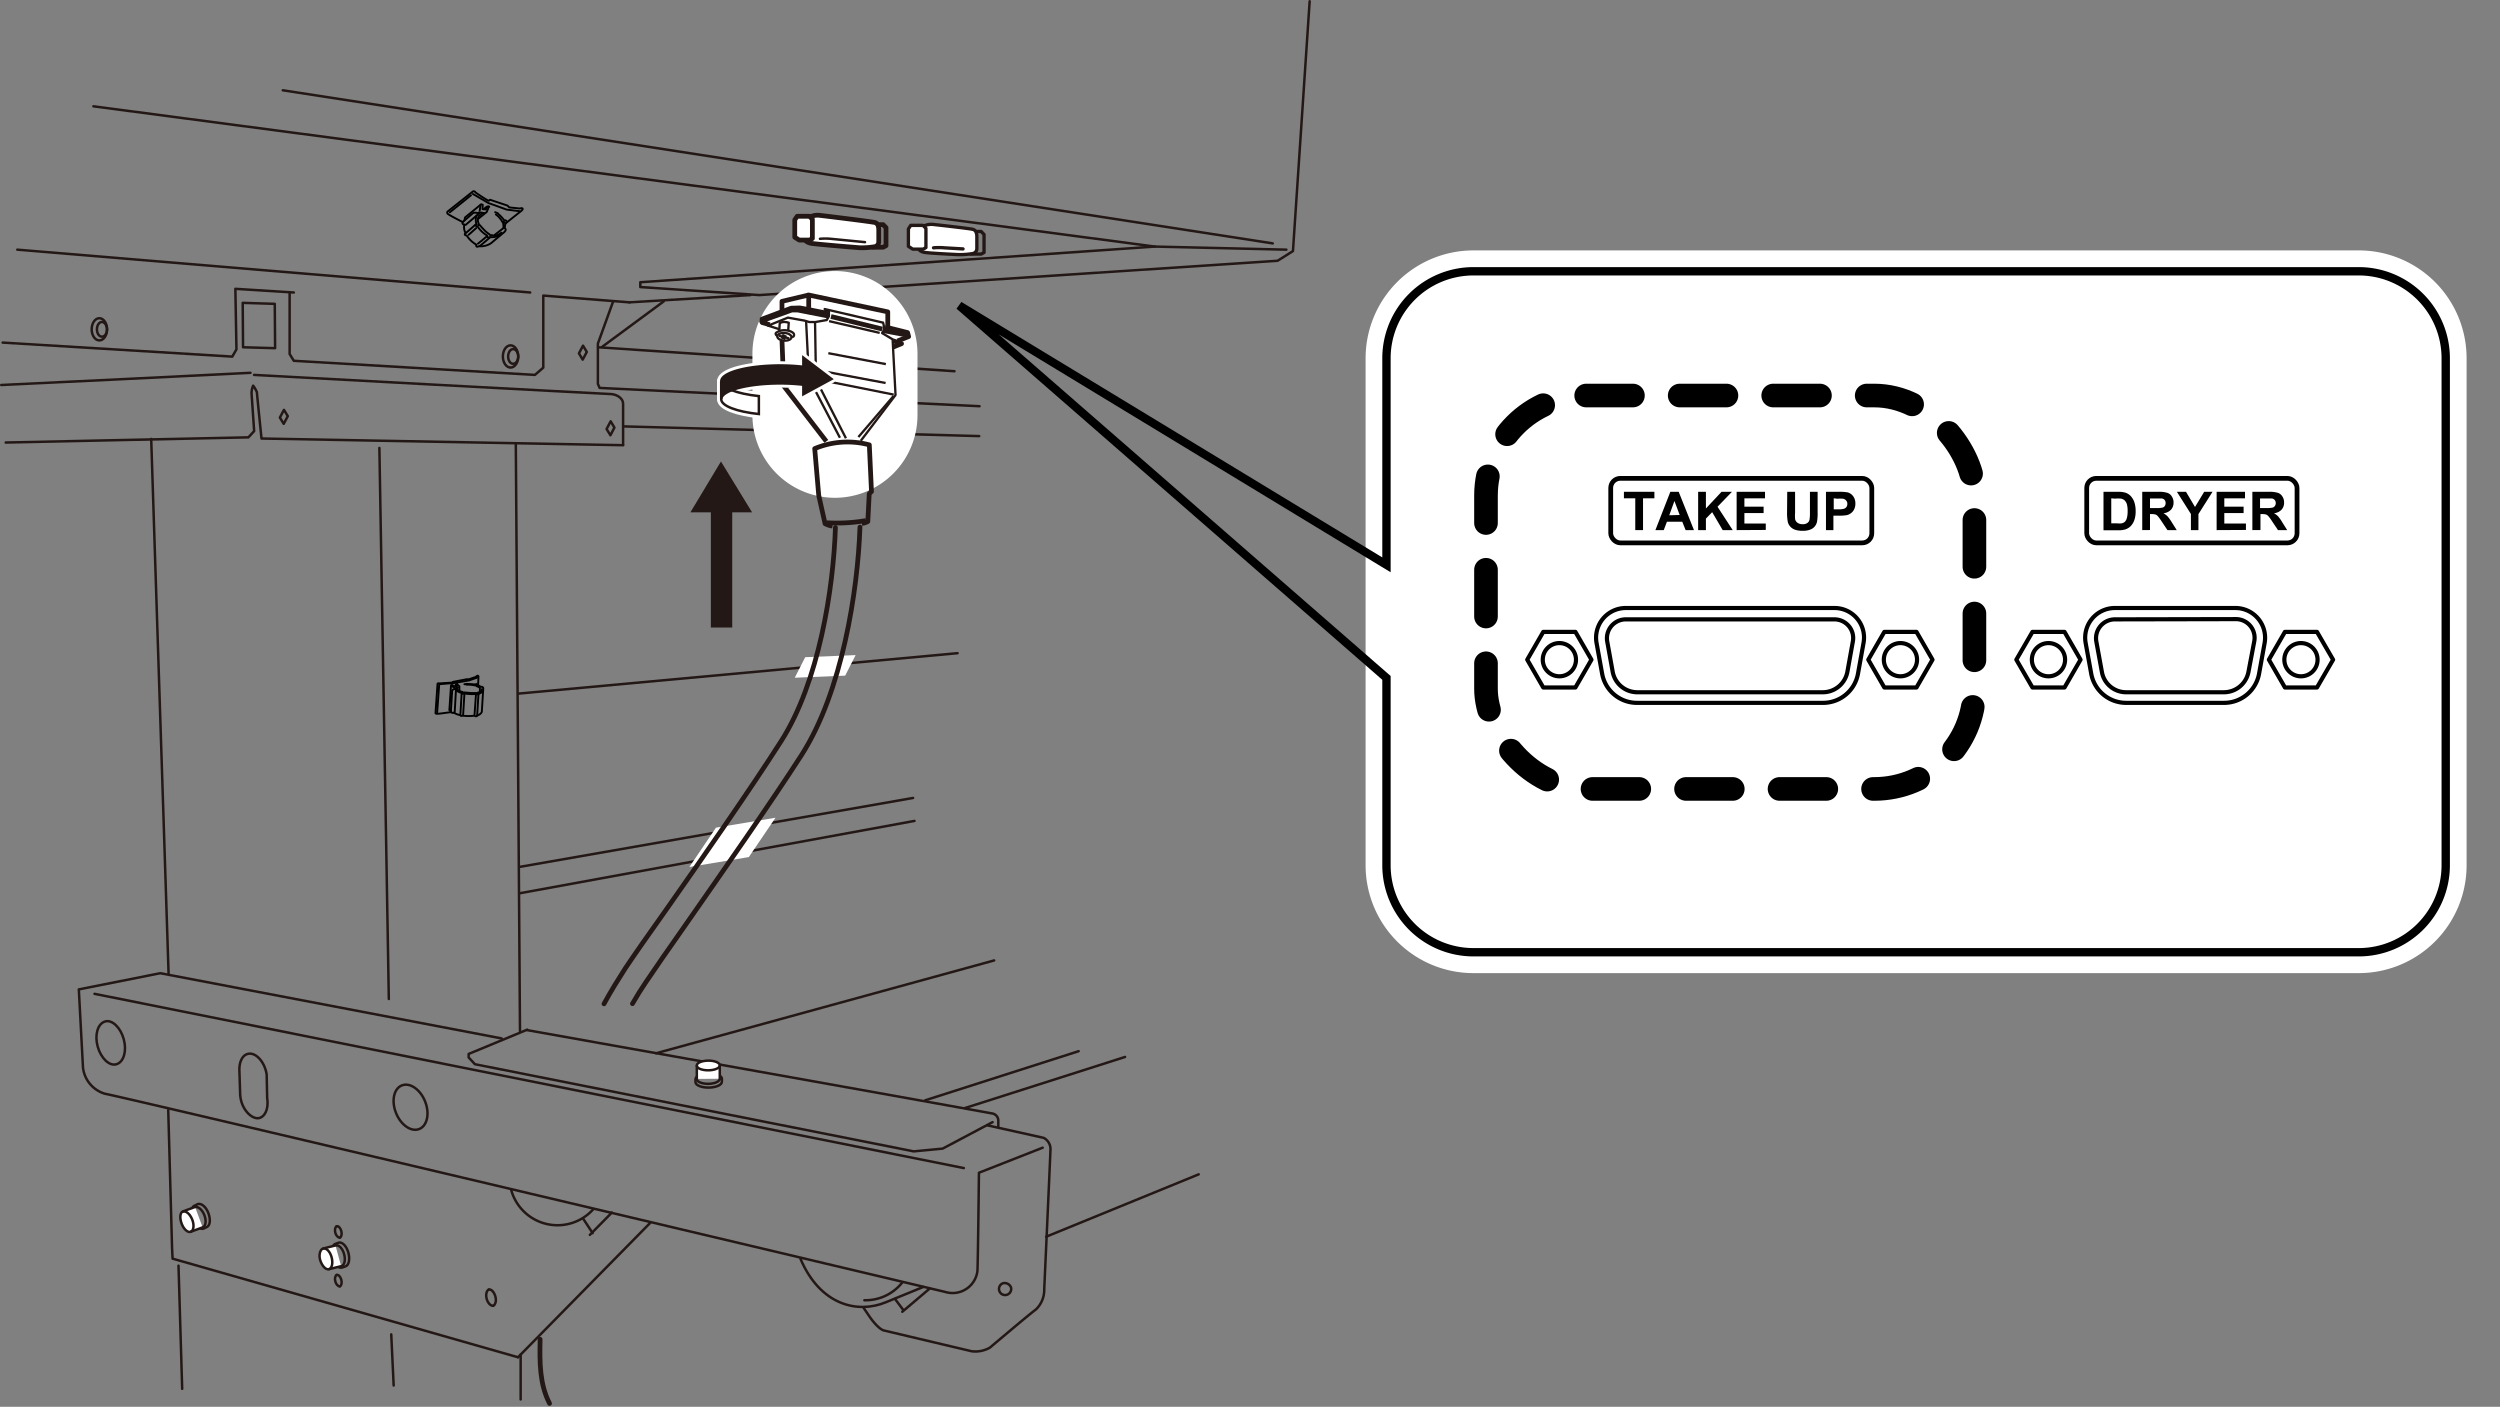 <svg id="レイヤー_1" data-name="レイヤー 1" xmlns="http://www.w3.org/2000/svg" xmlns:xlink="http://www.w3.org/1999/xlink" width="105.63mm" height="59.44mm" viewBox="0 0 299.43 168.49"><rect x="0" y="0" width="299.43" height="168.49" fill="#808080" stroke="none"/><defs><style>.cls-1,.cls-10,.cls-11,.cls-12,.cls-13,.cls-14,.cls-16,.cls-17,.cls-2,.cls-5,.cls-7,.cls-8,.cls-9{fill:none;}.cls-11,.cls-13,.cls-14,.cls-17,.cls-2,.cls-5{stroke:#231815;}.cls-10,.cls-11,.cls-12,.cls-2,.cls-5,.cls-8{stroke-linecap:round;}.cls-11,.cls-12,.cls-13,.cls-14,.cls-16,.cls-2,.cls-5,.cls-8{stroke-linejoin:round;}.cls-17,.cls-2{stroke-width:0.3px;}.cls-3{clip-path:url(#clip-path);}.cls-4,.cls-6{fill:#fff;}.cls-13,.cls-5,.cls-9{stroke-width:0.57px;}.cls-16,.cls-6{stroke:#fff;}.cls-10,.cls-6,.cls-7,.cls-9{stroke-miterlimit:10;}.cls-6{stroke-width:5px;}.cls-10,.cls-12,.cls-7,.cls-8,.cls-9{stroke:#000;}.cls-8{stroke-width:0.5px;}.cls-10{stroke-width:2.83px;stroke-dasharray:5.6 5.6;}.cls-11{stroke-width:0.4px;}.cls-12{stroke-width:0.23px;}.cls-14{stroke-width:0.28px;}.cls-15{fill:#231815;}</style><clipPath id="clip-path"><rect class="cls-1" width="157.01" height="168.49"/></clipPath></defs><line class="cls-2" x1="74.78" y1="51.07" x2="117.28" y2="52.23"/><polyline class="cls-2" points="34.69 35.09 34.69 42.4 35.19 43.21 64.07 44.9 65.07 44.03 65.07 35.4 75.38 36.21"/><g class="cls-3"><polyline class="cls-2" points="35.19 35.03 28.19 34.59 28.32 41.84 27.82 42.71 0.32 41.03"/></g><line class="cls-2" x1="2.07" y1="29.9" x2="63.5" y2="35.03"/><line class="cls-2" x1="152.44" y1="29.15" x2="33.87" y2="10.81"/><line class="cls-2" x1="138.32" y1="29.53" x2="11.19" y2="12.73"/><polyline class="cls-2" points="73.44 36.09 71.61 41.15 71.61 45.98 71.82 46.46 117.32 48.65"/><line class="cls-2" x1="71.63" y1="41.59" x2="114.32" y2="44.46"/><line class="cls-2" x1="72.13" y1="41.53" x2="79.5" y2="36.09"/><polygon class="cls-2" points="69.79 43.07 69.34 42.32 69.83 41.4 70.28 42.15 69.79 43.07"/><polygon class="cls-2" points="73.11 52.13 72.65 51.38 73.14 50.46 73.59 51.21 73.11 52.13"/><polygon class="cls-2" points="33.98 50.76 33.52 50.01 34.01 49.09 34.47 49.84 33.98 50.76"/><polygon class="cls-2" points="32.95 41.7 29.11 41.59 29.07 36.27 32.91 36.39 32.95 41.7"/><g class="cls-3"><ellipse class="cls-2" cx="61.15" cy="42.69" rx="0.92" ry="1.33"/><path class="cls-2" d="M62.07,42.69c0,.49-.27.88-.61.88s-.6-.39-.6-.88.27-.88.6-.88S62.07,42.21,62.07,42.69Z"/><ellipse class="cls-2" cx="11.9" cy="39.44" rx="0.92" ry="1.33"/><path class="cls-2" d="M12.82,39.44c0,.49-.27.88-.61.88s-.6-.39-.6-.88.27-.88.6-.88S12.82,39,12.82,39.44Z"/><path class="cls-2" d="M74.63,53.28l0-4.88c0-.87-1-1.21-1.54-1.21S30.43,44.9,30.43,44.9"/><path class="cls-2" d="M30,44.65C28.86,44.73.15,46.11.15,46.11"/><path class="cls-2" d="M.69,53l29.06-.62.69-.75-.31-4.5a2.28,2.28,0,0,1,.19-.94,3.45,3.45,0,0,1,.45.79c0,.17.55,5.54.55,5.54l43.31.8"/><line class="cls-2" x1="61.78" y1="53.23" x2="62.28" y2="123.48"/><line class="cls-2" x1="18.11" y1="52.57" x2="20.19" y2="116.57"/><line class="cls-2" x1="45.44" y1="53.65" x2="46.57" y2="119.65"/><path class="cls-2" d="M124.88,137.46l-7.63,3s-.12,10.69-.18,11.75a3,3,0,0,1-3.88,2.52S13.82,131.15,12.57,131a3.71,3.71,0,0,1-2.63-3.13l-.5-9.37,9.75-1.94,40.88,7.81"/><path class="cls-2" d="M118.25,134.78l6.75,1.5a1.52,1.52,0,0,1,.82,1.31c0,.44-.75,16.81-.75,16.81a3.26,3.26,0,0,1-1,2.44c-.63.44-5.5,4.56-5.5,4.56a3.49,3.49,0,0,1-2.19.44l-10.56-2.5c-.69-.25-1.57-1.5-1.57-1.5l-.81-1.19"/><path class="cls-2" d="M125.3,148.12l18.27-7.47"/><path class="cls-2" d="M95.88,150.78c2.37,5.56,6.85,6.6,10.25,5.18l4.47-1.83"/><line class="cls-2" x1="115.57" y1="132.71" x2="134.75" y2="126.59"/><path class="cls-2" d="M103.53,155.73a5.63,5.63,0,0,0,4.5-2.08"/><line class="cls-2" x1="107.19" y1="155.57" x2="108.19" y2="156.9"/><line class="cls-2" x1="108.07" y1="157.11" x2="111.36" y2="154.32"/><path class="cls-2" d="M61.23,142.53a5.75,5.75,0,0,0,9.8,2.33"/><line class="cls-2" x1="69.86" y1="145.98" x2="70.98" y2="147.69"/><line class="cls-2" x1="70.65" y1="147.9" x2="73.28" y2="145.23"/><line class="cls-2" x1="77.86" y1="146.48" x2="62.04" y2="162.56"/><polyline class="cls-2" points="20.15 132.94 20.61 149.53 20.67 150.75 62.04 162.56"/><line class="cls-2" x1="21.38" y1="151.59" x2="21.82" y2="166.34"/><line class="cls-2" x1="46.86" y1="159.82" x2="47.15" y2="165.94"/><line class="cls-2" x1="115.44" y1="139.9" x2="11.32" y2="119.03"/><path class="cls-2" d="M50.91,131.91c.58,1.44.27,2.92-.69,3.31s-2.21-.47-2.79-1.92-.26-2.92.7-3.3S50.34,130.47,50.91,131.91Z"/><path class="cls-2" d="M14.82,124.46c.39,1.41,0,2.73-.86,3s-1.87-.71-2.26-2.11,0-2.72.86-3S14.44,123.07,14.82,124.46Z"/><path class="cls-2" d="M32,131.53c.18,1.16-.2,2.17-.93,2.37s-1.8-.67-2.17-2a3.86,3.86,0,0,1-.14-1l-.09-2.79c0-.94.35-1.71,1-1.88.83-.23,1.8.68,2.17,2a4.4,4.4,0,0,1,.1.47Z"/><path class="cls-2" d="M40.22,149.17c.37-.11.82.37,1,1.05s.05,1.32-.32,1.42"/><path class="cls-2" d="M40.58,148.83c.42-.11.94.43,1.15,1.22s.05,1.51-.37,1.63l-.41.14c-.42.12-.93-.42-1.15-1.21s0-1.52.37-1.63Z"/><path class="cls-4" d="M40.86,151.65l-1.5.37c-.36.06-.78-.4-1-1.06s0-1.32.32-1.42l1.5-.37"/><path class="cls-2" d="M40.86,151.65l-1.5.37c-.36.06-.78-.4-1-1.06s0-1.32.32-1.42l1.5-.37"/><path class="cls-2" d="M38.72,149.54c.37-.1.82.37,1,1.05s.05,1.32-.32,1.42h0"/><path class="cls-2" d="M40.69,148.23c-.2,0-.43-.22-.53-.58s0-.73.17-.78"/><path class="cls-2" d="M40.33,146.87c.2-.06.45.2.55.58s0,.72-.17.78h0"/><path class="cls-2" d="M40.69,154.07c-.2,0-.43-.23-.53-.59s0-.72.17-.78"/><path class="cls-2" d="M40.33,152.7c.2-.06.45.21.55.58s0,.73-.17.78h0"/><path class="cls-2" d="M59.05,156.4c-.28,0-.62-.32-.76-.84s0-1,.25-1.11"/><path class="cls-2" d="M58.54,154.45c.29-.08.64.29.79.82s0,1-.25,1.12h0"/><path class="cls-2" d="M23.36,144.59c.35-.14.85.28,1.11.93s.19,1.31-.16,1.45"/><path class="cls-2" d="M23.68,144.22c.41-.16,1,.32,1.28,1.08s.22,1.5-.19,1.66l-.39.19c-.4.16-1-.32-1.28-1.08s-.22-1.5.19-1.66Z"/><path class="cls-4" d="M24.27,147l-1.45.54c-.35.1-.82-.32-1.07-1s-.19-1.31.16-1.45l1.45-.53"/><path class="cls-2" d="M24.27,147l-1.45.54c-.35.1-.82-.32-1.07-1s-.19-1.31.16-1.45l1.45-.53"/><path class="cls-2" d="M21.91,145.12c.35-.14.85.28,1.11.94s.19,1.31-.16,1.45h0"/><polyline class="cls-2" points="63.15 123.32 56.13 126.23 56.13 126.65 56.88 127.46 109.44 137.9 112.9 137.57 118.88 134.4"/><path class="cls-2" d="M119.57,135v-.75a.88.88,0,0,0-.63-.87c-.29-.08-55.79-10-55.79-10"/><path class="cls-2" d="M86.21,129.2c0,.32-.6.6-1.36.61s-1.38-.24-1.39-.56"/><path class="cls-2" d="M86.46,129.57c0,.37-.69.68-1.56.69s-1.59-.27-1.6-.64l0-.36c0-.37.69-.69,1.57-.7s1.59.27,1.6.64Z"/><path class="cls-4" d="M83.46,129.22V127.6c0-.31.62-.56,1.36-.57s1.38.24,1.39.56v1.61"/><path class="cls-2" d="M83.46,129.22V127.6c0-.31.62-.56,1.36-.57s1.38.24,1.39.56v1.61"/><path class="cls-2" d="M86.22,127.59c0,.32-.6.59-1.36.6s-1.39-.23-1.4-.56a0,0,0,0,1,0,0"/><path class="cls-2" d="M121.09,154.2a.73.73,0,1,1-1-.49A.81.81,0,0,1,121.09,154.2Z"/><line class="cls-2" x1="75.38" y1="36.21" x2="89.88" y2="35.34"/><polyline class="cls-2" points="154.07 29.9 138.32 29.53 76.69 33.8 76.69 34.38 90.94 35.34 153.02 31.23 154.86 30.07 156.86 0.15"/><polygon class="cls-5" points="106.12 27.26 106.12 29.42 105.78 29.61 104.54 29.61 104.01 29.27 104.01 27.12 104.3 26.9 105.77 26.9 106.12 27.26"/><path class="cls-4" d="M96.52,28.84s.11.18.58.29,5.85.54,5.85.54a9.31,9.31,0,0,0,1.85-.13.6.6,0,0,0,.45-.58V27.55c0-.36-.07-.79-.46-.9s-6.61-.86-6.61-.86A2,2,0,0,0,97,26"/><path class="cls-5" d="M96.52,28.84s.11.18.58.29,5.85.54,5.85.54a9.31,9.31,0,0,0,1.85-.13.6.6,0,0,0,.45-.58V27.55c0-.36-.07-.79-.46-.9s-6.61-.86-6.61-.86A2,2,0,0,0,97,26"/><path class="cls-2" d="M103.6,29l-4.1-.4a7.16,7.16,0,0,0-1.29,0"/><polygon class="cls-4" points="97.3 26.26 97.3 28.56 96.97 28.75 95.72 28.75 95.19 28.41 95.19 26.33 95.48 25.9 96.95 25.9 97.3 26.26"/><polygon class="cls-5" points="97.3 26.26 97.3 28.56 96.97 28.75 95.72 28.75 95.19 28.41 95.19 26.33 95.48 25.9 96.95 25.9 97.3 26.26"/><line class="cls-2" x1="62.36" y1="162.24" x2="62.36" y2="167.61"/><line class="cls-2" x1="78.57" y1="126.15" x2="119.07" y2="115.03"/><line class="cls-2" x1="110.82" y1="131.78" x2="129.19" y2="125.9"/><line class="cls-2" x1="62.11" y1="83.07" x2="114.69" y2="78.23"/><line class="cls-2" x1="62.28" y1="103.82" x2="109.36" y2="95.57"/><line class="cls-2" x1="62.28" y1="106.98" x2="109.53" y2="98.32"/><polygon class="cls-4" points="101.23 80.92 95.19 81.17 96.44 78.71 102.48 78.46 101.23 80.92"/><polygon class="cls-4" points="89.69 102.65 82.57 103.84 85.75 99.13 92.88 97.94 89.69 102.65"/><path class="cls-4" d="M100,59.62h0a9.9,9.9,0,0,1-9.88-9.92V42.38A9.91,9.91,0,0,1,100,32.46h0a9.91,9.91,0,0,1,9.89,9.92V49.7A9.91,9.91,0,0,1,100,59.62Z"/></g><g class="cls-3"><path class="cls-5" d="M64.69,160.41c-.06,2.82-.06,5.37,1.13,7.68"/></g><path class="cls-6" d="M282.55,114.05H176.44a10.42,10.42,0,0,1-10.38-10.39V42.88a10.42,10.42,0,0,1,10.38-10.39H282.55a10.42,10.42,0,0,1,10.38,10.39v60.78A10.42,10.42,0,0,1,282.55,114.05Z"/><path class="cls-7" d="M282.55,114.05H176.44a10.42,10.42,0,0,1-10.38-10.39V81.19l-51.17-44.6,51.17,31.06V42.88a10.42,10.42,0,0,1,10.38-10.39H282.55a10.42,10.42,0,0,1,10.38,10.39v60.78A10.42,10.42,0,0,1,282.55,114.05Z"/><polygon class="cls-8" points="188.69 75.68 184.84 75.68 182.92 79.01 184.84 82.34 188.69 82.34 190.61 79.01 188.69 75.68"/><circle class="cls-8" cx="186.77" cy="79.01" r="1.99"/><polygon class="cls-8" points="229.54 75.68 225.69 75.68 223.77 79.01 225.69 82.34 229.54 82.34 231.46 79.01 229.54 75.68"/><circle class="cls-8" cx="227.62" cy="79.01" r="1.99"/><path class="cls-8" d="M218.36,84.18H196.07a4.24,4.24,0,0,1-4.18-3.49L191.22,77a3.56,3.56,0,0,1,3.49-4.18h25A3.54,3.54,0,0,1,223.2,77l-.66,3.66A4.25,4.25,0,0,1,218.36,84.18Zm-23.65-10a2.26,2.26,0,0,0-2.21,2.65l.66,3.66a3,3,0,0,0,2.91,2.42h22.29a3,3,0,0,0,2.9-2.42l.66-3.66a2.22,2.22,0,0,0-.48-1.84,2.26,2.26,0,0,0-1.73-.81Z"/><polygon class="cls-8" points="247.27 75.68 243.43 75.68 241.5 79.01 243.43 82.34 247.27 82.34 249.19 79.01 247.27 75.68"/><circle class="cls-8" cx="245.35" cy="79.01" r="1.99"/><polygon class="cls-8" points="277.51 75.68 273.67 75.68 271.75 79.01 273.67 82.34 277.51 82.34 279.44 79.01 277.51 75.68"/><circle class="cls-8" cx="275.59" cy="79.01" r="1.99"/><path class="cls-8" d="M266.39,84.18H254.65a4.25,4.25,0,0,1-4.18-3.49L249.8,77a3.56,3.56,0,0,1,3.49-4.18h14.46A3.56,3.56,0,0,1,271.24,77l-.66,3.66A4.26,4.26,0,0,1,266.39,84.18Zm-13.1-10a2.26,2.26,0,0,0-2.21,2.65l.67,3.66a2.94,2.94,0,0,0,2.9,2.42h11.74a3,3,0,0,0,2.91-2.42L270,76.8a2.24,2.24,0,0,0-2.21-2.65Z"/><path d="M195.86,63.49V59.68H194.5V58.9h3.65v.78h-1.36v3.81Z"/><path d="M202.89,63.49h-1l-.4-1h-1.84l-.38,1h-1l1.79-4.59h1Zm-1.71-1.81L200.55,60l-.62,1.71Z"/><path d="M203.39,63.49V58.9h.93v2l1.87-2h1.25l-1.73,1.79,1.82,2.8h-1.2l-1.26-2.15-.75.77v1.38Z"/><path d="M208,63.49V58.9h3.4v.78h-2.47v1h2.3v.77h-2.3v1.25h2.56v.77Z"/><path d="M214.06,58.9H215v2.49a6.05,6.05,0,0,0,0,.77.73.73,0,0,0,.29.45,1,1,0,0,0,.61.17.9.9,0,0,0,.59-.16.59.59,0,0,0,.24-.4,4.43,4.43,0,0,0,.05-.78V58.9h.92v2.41a6.23,6.23,0,0,1-.07,1.17,1.37,1.37,0,0,1-.28.58,1.27,1.27,0,0,1-.54.37,2.22,2.22,0,0,1-.88.14,2.59,2.59,0,0,1-1-.15,1.4,1.4,0,0,1-.54-.39,1.3,1.3,0,0,1-.26-.51,5.68,5.68,0,0,1-.09-1.17Z"/><path d="M218.7,63.49V58.9h1.49a5.84,5.84,0,0,1,1.1.07,1.23,1.23,0,0,1,.66.45,1.42,1.42,0,0,1,.27.9,1.43,1.43,0,0,1-.16.71,1.23,1.23,0,0,1-.39.45,1.38,1.38,0,0,1-.48.22,5.76,5.76,0,0,1-1,.06h-.6v1.73Zm.93-3.81V61h.5a2.42,2.42,0,0,0,.74-.07.64.64,0,0,0,.29-.22.65.65,0,0,0,.1-.36.56.56,0,0,0-.15-.41.63.63,0,0,0-.37-.21,4.64,4.64,0,0,0-.67,0Z"/><path d="M251.94,58.9h1.7a3.2,3.2,0,0,1,.87.09,1.54,1.54,0,0,1,.69.42,2.07,2.07,0,0,1,.44.75,3.35,3.35,0,0,1,.15,1.08,3.12,3.12,0,0,1-.14,1,2,2,0,0,1-.49.81,1.63,1.63,0,0,1-.65.37,3,3,0,0,1-.82.09h-1.75Zm.93.78v3h.69a2.49,2.49,0,0,0,.56,0,.91.91,0,0,0,.38-.19,1,1,0,0,0,.24-.45,3.06,3.06,0,0,0,.09-.84,2.9,2.9,0,0,0-.09-.82,1.12,1.12,0,0,0-.26-.44.93.93,0,0,0-.43-.22,4.29,4.29,0,0,0-.76,0Z"/><path d="M256.58,63.49V58.9h1.95a3.37,3.37,0,0,1,1.07.13,1,1,0,0,1,.53.44,1.26,1.26,0,0,1,.2.72,1.23,1.23,0,0,1-.3.85,1.42,1.42,0,0,1-.91.43,2.26,2.26,0,0,1,.5.38,6,6,0,0,1,.53.75l.56.89H259.6l-.67-1a6,6,0,0,0-.49-.68.7.7,0,0,0-.28-.19,1.7,1.7,0,0,0-.47-.05h-.18v1.91Zm.93-2.64h.68a3.43,3.43,0,0,0,.84-.06.51.51,0,0,0,.26-.2.59.59,0,0,0,.09-.34.55.55,0,0,0-.12-.37.54.54,0,0,0-.35-.18c-.08,0-.3,0-.68,0h-.72Z"/><path d="M262.41,63.49V61.56l-1.68-2.66h1.09l1.08,1.82L264,58.9H265l-1.69,2.67v1.92Z"/><path d="M265.49,63.49V58.9h3.4v.78h-2.48v1h2.31v.77h-2.31v1.25H269v.77Z"/><path d="M269.77,63.49V58.9h2a3.37,3.37,0,0,1,1.07.13,1,1,0,0,1,.53.44,1.26,1.26,0,0,1,.2.72,1.23,1.23,0,0,1-.3.85,1.45,1.45,0,0,1-.91.43,2.26,2.26,0,0,1,.5.38,5.22,5.22,0,0,1,.52.75l.56.89h-1.1l-.67-1a6,6,0,0,0-.49-.68.7.7,0,0,0-.28-.19,1.7,1.7,0,0,0-.47-.05h-.19v1.91Zm.92-2.64h.69a3.33,3.33,0,0,0,.83-.06.47.47,0,0,0,.26-.2.53.53,0,0,0,.1-.34.51.51,0,0,0-.13-.37.52.52,0,0,0-.35-.18c-.07,0-.3,0-.67,0h-.73Z"/><rect class="cls-9" x="192.92" y="57.29" width="31.27" height="7.73" rx="1.15"/><rect class="cls-9" x="249.93" y="57.29" width="25.19" height="7.73" rx="1.15"/><rect class="cls-10" x="177.98" y="47.37" width="58.5" height="47.12" rx="12"/><polygon class="cls-11" points="117.86 28.08 117.86 30.24 117.52 30.43 116.28 30.43 115.75 30.09 115.75 27.94 116.04 27.72 117.51 27.72 117.86 28.08"/><path class="cls-4" d="M110.12,29.94s.11.18.58.28,4,.27,4,.27a9.26,9.26,0,0,0,1.84-.13.61.61,0,0,0,.46-.58V28.37c0-.36-.08-.79-.47-.9s-4.75-.59-4.75-.59a2,2,0,0,0-1.23.25"/><path class="cls-11" d="M110.12,29.94s.11.18.58.28,4,.27,4,.27a9.26,9.26,0,0,0,1.84-.13.61.61,0,0,0,.46-.58V28.37c0-.36-.08-.79-.47-.9s-4.75-.59-4.75-.59a2,2,0,0,0-1.23.25"/><path class="cls-11" d="M115.34,29.81l-2.24-.13a7.16,7.16,0,0,0-1.29,0"/><polygon class="cls-4" points="110.9 27.35 110.9 29.65 110.57 29.84 109.32 29.84 108.8 29.5 108.8 27.42 109.08 26.99 110.55 26.99 110.9 27.35"/><polygon class="cls-11" points="110.9 27.35 110.9 29.65 110.57 29.84 109.32 29.84 108.8 29.5 108.8 27.42 109.08 26.99 110.55 26.99 110.9 27.35"/><path class="cls-12" d="M55.47,26.57c-.25.25.14.34.14.34a1.45,1.45,0,0,0,.15,1s-.28.23.14.3a3.4,3.4,0,0,0,1.15,1.09s-.12.39.32.19a2.23,2.23,0,0,0,1.44-.36l1.46-1.23a.89.89,0,0,0,.28-.3c.07-.16-.1-.29-.1-.29l.07-.53,1.9-1.51c.3-.24.22-.42-.16-.3L61,24.84l-.22-.22-2.09-.7-.14.12c-.17,0-1.61-1-1.61-1a.21.21,0,0,0-.35-.07l-3,2.38s-.06.09,0,.22,1.78,1,1.78,1Z"/><path class="cls-12" d="M57.06,25.82a1.75,1.75,0,0,0,0,1s-.28.23.14.3a3.4,3.4,0,0,0,1.15,1.09s0,.38.32.19a2.44,2.44,0,0,0,1.2-.21"/><path class="cls-12" d="M55.51,26.51l1.16-1a.91.91,0,0,1,.51,0l.11,0,.1-.09.63.1"/><path class="cls-12" d="M60.05,27.87c-.68.55-1.13.28-1.13.28s-.15.08-.18.05l-.1-.13a3.59,3.59,0,0,1-.54-.42c-.36-.36-.63-.69-.63-.69s-.13,0-.18,0,.05-.18.05-.18a1,1,0,0,1,0-.89l.44-.38"/><line class="cls-12" x1="58.69" y1="28.43" x2="57.47" y2="29.47"/><line class="cls-12" x1="58.31" y1="28.31" x2="57.25" y2="29.18"/><line class="cls-12" x1="56.98" y1="26.88" x2="55.84" y2="27.87"/><line class="cls-12" x1="57.04" y1="27.31" x2="56.13" y2="28.12"/><polyline class="cls-12" points="57.4 25.55 55.77 26.93 55.61 26.91"/><path class="cls-12" d="M59.7,25.64a3.93,3.93,0,0,1,.68.74s.55-.05.14.43"/><path class="cls-12" d="M59.39,25.68a2.63,2.63,0,0,1,.79.92s.17-.05.21,0-.13.18-.13.18a1,1,0,0,1,0,.57l-1,.77"/><polyline class="cls-12" points="62.2 25.29 60.68 25.1 58.51 24.32 56.64 23.23"/><line class="cls-12" x1="59.64" y1="25.55" x2="59.31" y2="25.41"/><path class="cls-12" d="M58.6,24.76c-.14.11-.13.21-.13.21l-.17.41-1,.81"/><polyline class="cls-12" points="57.82 24.52 57.79 25.05 58.2 25.08 58.4 24.72 58.52 24.71"/><line class="cls-12" x1="58.28" y1="24.76" x2="57.99" y2="25"/><polyline class="cls-12" points="57.73 24.49 57.63 24.46 55.7 26.04 55.62 26.41"/><line class="cls-12" x1="57.56" y1="24.54" x2="57.46" y2="25.2"/><line class="cls-12" x1="56.41" y1="23.39" x2="53.88" y2="25.42"/><path class="cls-12" d="M54.05,85.28c0,.15.31.08.31.08a2.1,2.1,0,0,0,.78.29s0,.15.29.07a6.3,6.3,0,0,0,1.39,0s.2.16.31,0c0,0,.53-.19.58-.5l.17-2.74a.18.18,0,0,0-.05-.16c-.07-.08-.26-.07-.26-.07l-.31-.19.05-1c0-.16-.16-.19-.29,0l-.85.29-.27,0-1.67.32v.08c-.12,0-1.58.1-1.58.1s-.24-.06-.25.07l-.24,3.5s0,.05.17.07S54,85.29,54,85.29Z"/><path class="cls-12" d="M54.62,82.67a2,2,0,0,0,.7.33s0,.15.29.06a6.77,6.77,0,0,0,1.39.06s.28.11.31,0a1.18,1.18,0,0,0,.54-.39"/><path class="cls-12" d="M54,85.26l.16-2.58s0-.07.27-.15l0,0v-.06l.42-.13"/><path class="cls-12" d="M57.71,82.55c0,.36-.46.39-.46.39s0,.07-.06.07L57,83s-.32,0-.59,0l-.83-.07a.22.22,0,0,1-.11,0,.17.17,0,0,1-.1-.07,1.31,1.31,0,0,1-.62-.29v-.24"/><line class="cls-12" x1="57.31" y1="83.1" x2="57.15" y2="85.7"/><line class="cls-12" x1="57.01" y1="83.15" x2="56.83" y2="85.67"/><line class="cls-12" x1="55.29" y1="83.04" x2="55.14" y2="85.61"/><line class="cls-12" x1="55.62" y1="83.17" x2="55.47" y2="85.62"/><polyline class="cls-12" points="54.62 82.5 54.46 85.32 54.36 85.36"/><path class="cls-12" d="M56,81.92a7.87,7.87,0,0,1,.9.06s.27-.16.37.11"/><path class="cls-12" d="M55.85,82a4.42,4.42,0,0,1,1.07.1s.07-.07.13,0,.05.09.05.09a1.19,1.19,0,0,1,.38.19l0,.5"/><polyline class="cls-12" points="57.18 81.15 56.19 81.49 54.43 81.8 52.62 81.94"/><line class="cls-12" x1="55.9" y1="81.91" x2="55.62" y2="81.95"/><path class="cls-12" d="M54.77,81.92a.12.12,0,0,0,.07.11l.18.17,0,.54"/><polyline class="cls-12" points="54.17 82.05 54.51 82.23 54.76 82.13 54.63 81.96 54.7 81.93"/><line class="cls-12" x1="54.59" y1="82" x2="54.59" y2="82.16"/><polyline class="cls-12" points="54.09 82.06 54.02 82.08 53.82 85.05 54.02 85.19"/><line class="cls-12" x1="54.03" y1="82.12" x2="54.42" y2="82.37"/><line class="cls-12" x1="52.6" y1="82.05" x2="52.36" y2="85.33"/><path class="cls-13" d="M103.23,62.69a1.83,1.83,0,0,0,.71-.23l.17-3.32.27-.27-.26-5.59a10.14,10.14,0,0,0-6.54.45l.48,5.6.76,3.39a2.64,2.64,0,0,0,.89.29"/><path class="cls-13" d="M99,62.61a20.76,20.76,0,0,0,4.71-.26"/><path class="cls-14" d="M103.09,52.8l4.17-5.49-.35-6.67-1.26-.75s.4-.38.12-1.25l-7-1.63.17.33h.34l0,.53-.26.46-1.37.24-.72,0-.56-.17-2-.36L92,39l1.41.45"/><polyline class="cls-13" points="98.97 52.86 93.87 46.23 93.66 40.77"/><line class="cls-14" x1="94.17" y1="46.34" x2="96.86" y2="45.65"/><polyline class="cls-14" points="96.55 38.5 96.89 45.34 100.6 52.43"/><polyline class="cls-14" points="97.62 38.56 97.73 45.4 107.04 47.26"/><line class="cls-14" x1="97.78" y1="45.56" x2="101.32" y2="52.49"/><line class="cls-14" x1="102.81" y1="52.34" x2="107.03" y2="47.42"/><line class="cls-14" x1="99.3" y1="38.46" x2="105.36" y2="39.87"/><line class="cls-13" x1="99.53" y1="37.91" x2="105.67" y2="39.41"/><polyline class="cls-13" points="106.01 39.16 108.7 39.83 108.83 40.31 107.5 40.84"/><polyline class="cls-13" points="106.92 40.8 107.98 41.16 106.96 41.57"/><path class="cls-13" d="M99.25,37.86l-3.7-.73-.72,0-3.49,1.26a.31.31,0,0,0-.09.13s0,.09.07.12l.87.25"/><polyline class="cls-13" points="99.27 37.56 96.55 37.02 95.79 36.88 94.77 36.91 91.27 38.22 91.25 38.56"/><line class="cls-13" x1="108.7" y1="40.14" x2="105.81" y2="39.6"/><line class="cls-14" x1="99.21" y1="42.3" x2="106.1" y2="43.61"/><line class="cls-14" x1="99.05" y1="44.55" x2="106.07" y2="45.87"/><path class="cls-14" d="M93.1,40.24c-.14-.09-.21-.19-.2-.3s.53-.43,1.14-.39,1.09.29,1.07.55-.11.21-.27.28"/><path class="cls-14" d="M93.33,39.64l.06-.92s.31-.31,1.08-.07l-.07,1"/><ellipse class="cls-14" cx="93.94" cy="40.33" rx="0.46" ry="0.85" transform="translate(47.02 131.16) rotate(-85.91)"/><line class="cls-14" x1="93.29" y1="40.21" x2="94.52" y2="40.53"/><line class="cls-13" x1="94" y1="40.1" x2="93.75" y2="40.63"/><path class="cls-5" d="M103,63.13c-.26,7.63-2.13,19.71-7,27.3-3.68,5.73-9.48,14-13.71,20.08-2.11,3-3.94,5.64-4.93,7.12-.52.76-1.06,1.63-1.61,2.58"/><path class="cls-5" d="M72.34,120.23c.87-1.6,1.75-3,2.55-4.25,1-1.5,2.84-4.13,5-7.17,4.21-6,10-14.3,13.64-20,4.57-7.11,6.3-18.39,6.53-25.63"/><polygon class="cls-15" points="87.7 61.36 87.7 75.16 85.14 75.16 85.14 61.36 82.69 61.36 86.35 55.27 90.08 61.36 87.7 61.36"/><path class="cls-4" d="M90.89,49.59V47.44c-2.64-.28-4.51-1-4.51-1.78v2.15c0,.81,1.87,1.5,4.5,1.78"/><path class="cls-16" d="M90.89,49.59V47.44c-2.64-.28-4.51-1-4.51-1.78v2.15C86.38,48.62,88.26,49.31,90.89,49.59Z"/><path class="cls-15" d="M93.45,45.92a23.9,23.9,0,0,1,2.77.16v1.14l3.37-1.83-3.37-2.56v1.1a23.77,23.77,0,0,0-2.77-.16c-3.9,0-7.06.84-7.06,1.89v2.15c0-1.05,3.16-1.89,7.06-1.89"/><path class="cls-16" d="M93.45,45.92a23.9,23.9,0,0,1,2.77.16v1.14l3.37-1.83-3.37-2.56v1.1a23.77,23.77,0,0,0-2.77-.16c-3.9,0-7.06.84-7.06,1.89v2.15C86.39,46.76,89.55,45.92,93.45,45.92Z"/><path class="cls-17" d="M90.89,49.59V47.44c-2.64-.28-4.51-1-4.51-1.78v2.15C86.38,48.62,88.26,49.31,90.89,49.59Z"/><path class="cls-15" d="M93.45,45.92a23.9,23.9,0,0,1,2.77.16v1.14l3.37-1.83-3.37-2.56v1.1a23.77,23.77,0,0,0-2.77-.16c-3.9,0-7.06.84-7.06,1.89v2.15c0-1.05,3.16-1.89,7.06-1.89"/><path class="cls-17" d="M93.45,45.92a23.9,23.9,0,0,1,2.77.16v1.14l3.37-1.83-3.37-2.56v1.1a23.77,23.77,0,0,0-2.77-.16c-3.9,0-7.06.84-7.06,1.89v2.15C86.39,46.76,89.55,45.92,93.45,45.92Z"/><polyline class="cls-13" points="96.86 36.88 96.86 35.33 106.33 37.35 106.33 39.24"/><polyline class="cls-13" points="96.86 35.33 93.66 36.09 93.66 37.59"/></svg>